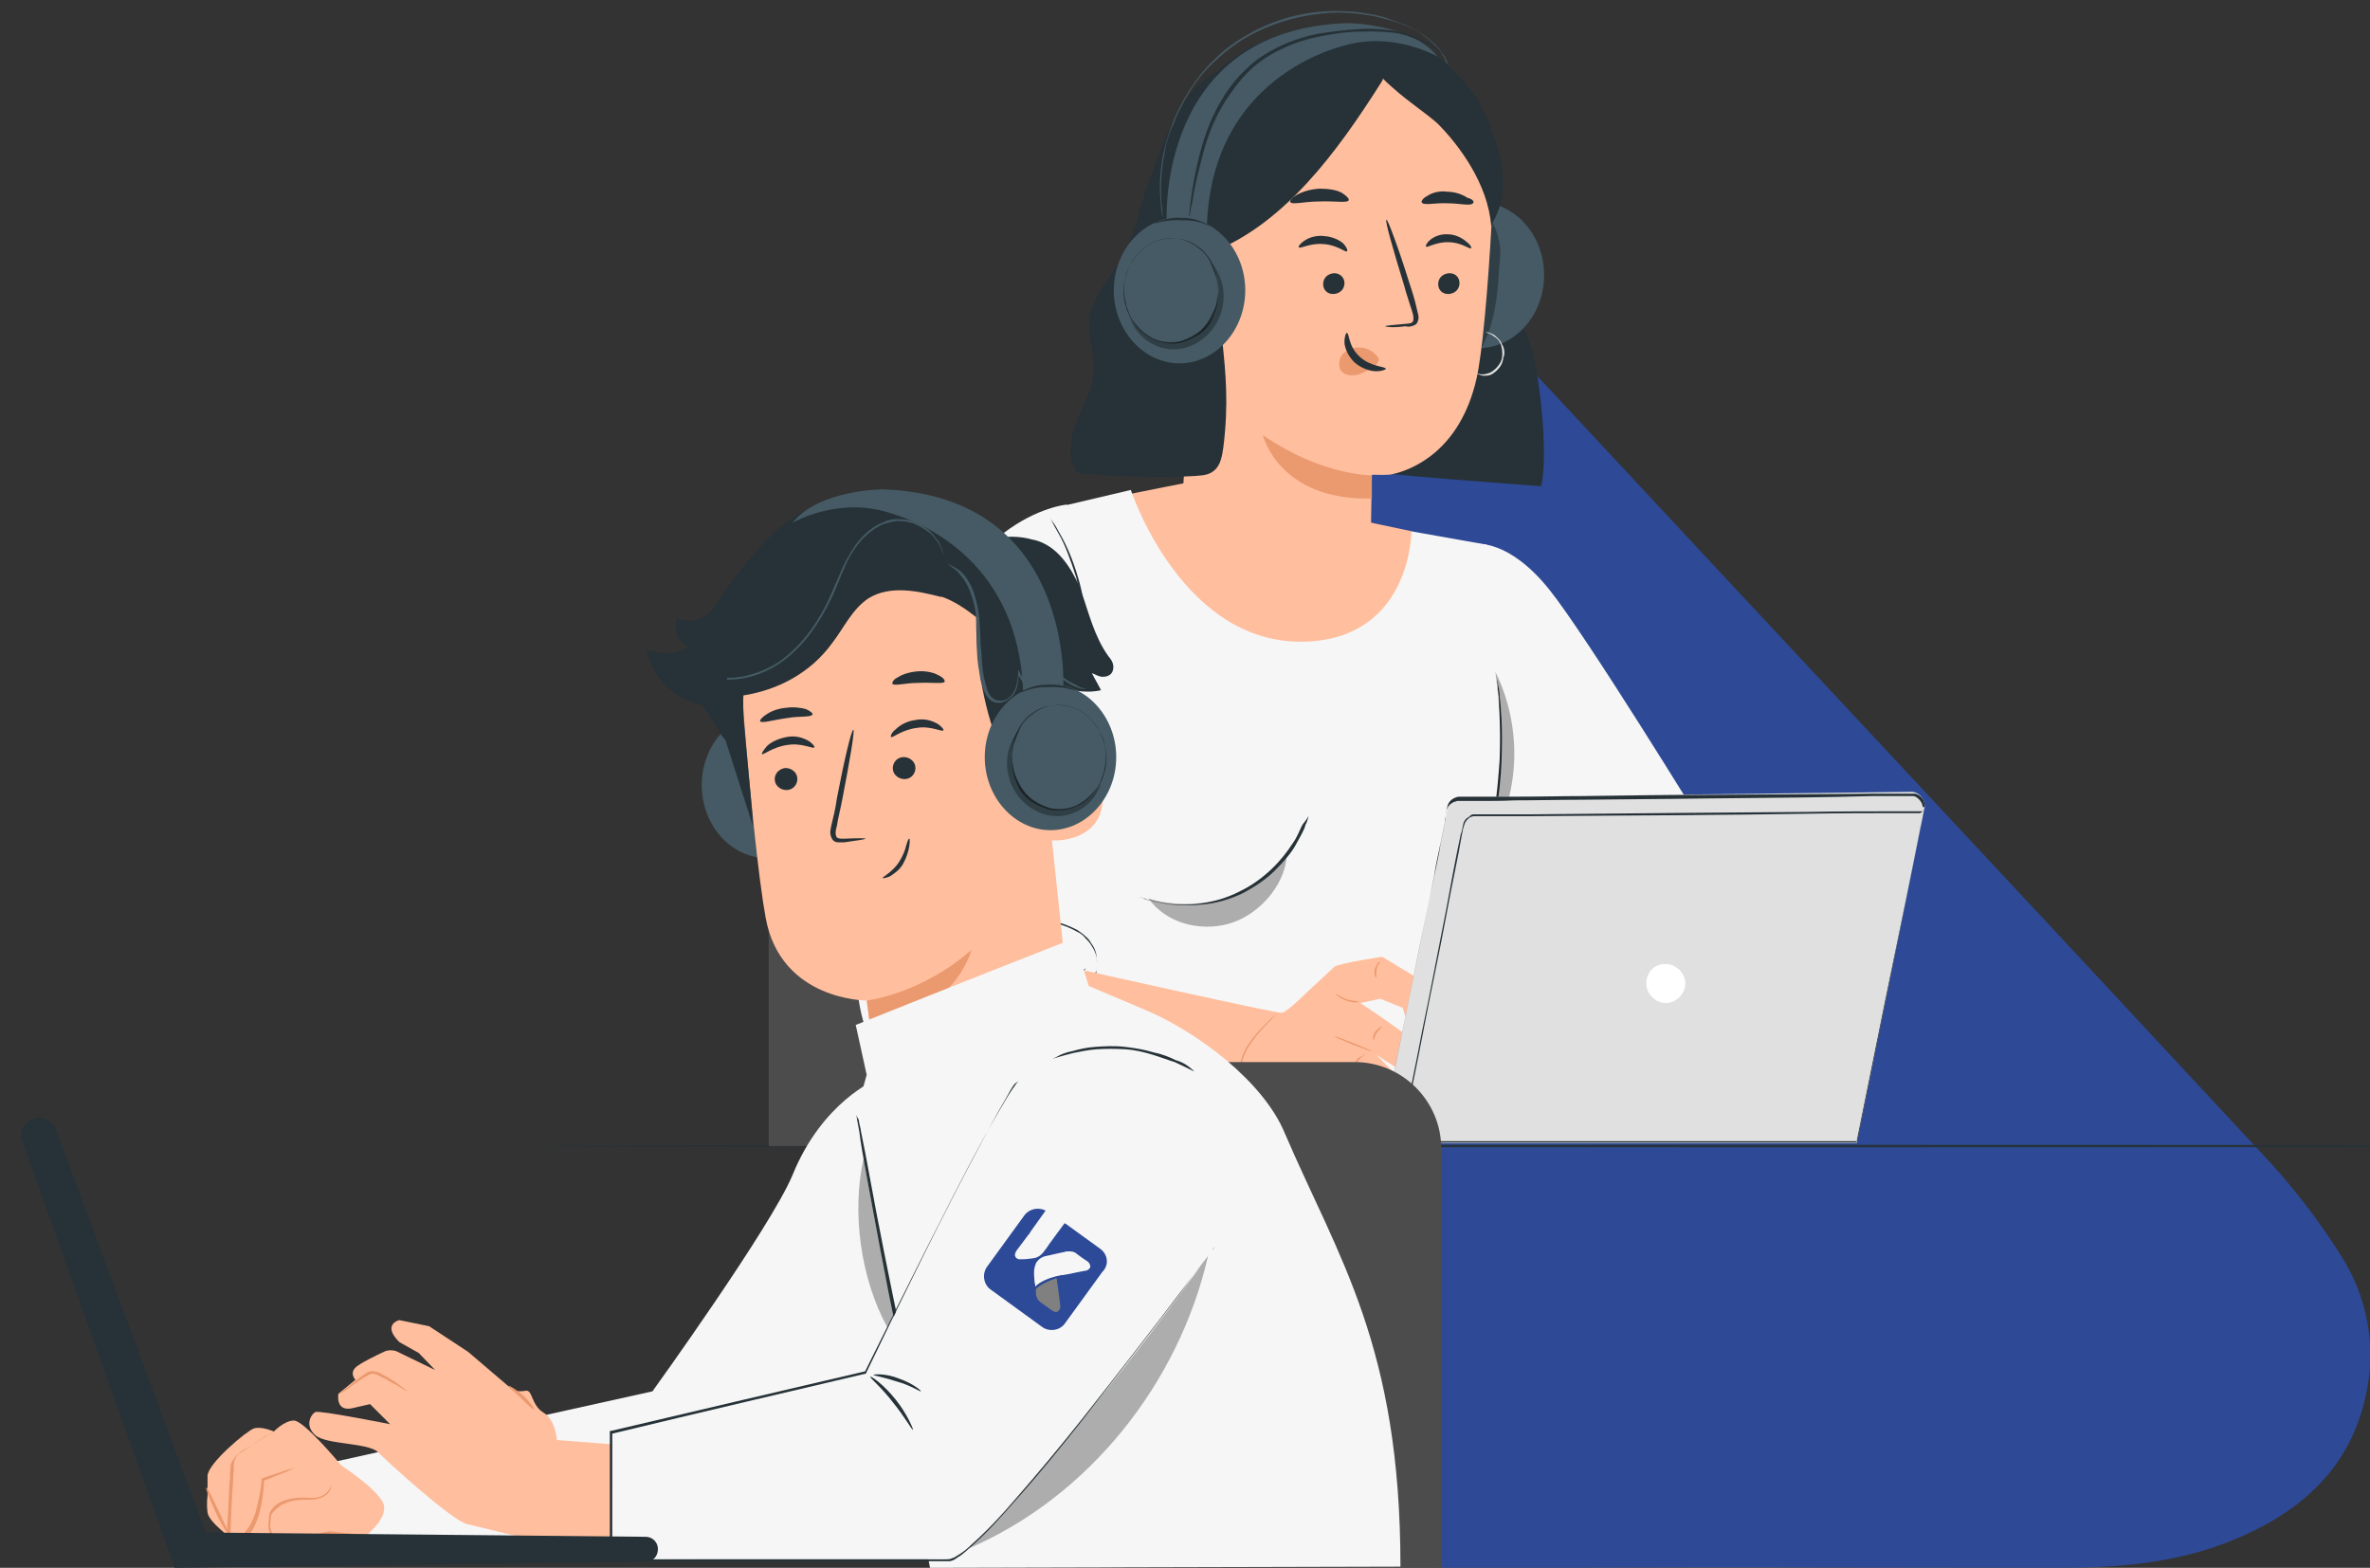 <?xml version="1.0" encoding="UTF-8"?> <!-- Generator: Adobe Illustrator 26.0.0, SVG Export Plug-In . SVG Version: 6.00 Build 0) --> <svg xmlns="http://www.w3.org/2000/svg" xmlns:xlink="http://www.w3.org/1999/xlink" version="1.1" id="Capa_1" x="0px" y="0px" viewBox="0 0 389.4 257.6" style="enable-background:new 0 0 389.4 257.6;" xml:space="preserve"><rect x="0" y="0" width="389.4" height="257.6" fill="#333333" stroke="none"/> <style type="text/css"> .st0{fill:#2E4A96;} .st1{fill:#263238;} .st2{fill:#4C4C4C;} .st3{fill:#FFBE9D;} .st4{fill:#F6F6F6;} .st5{opacity:0.3;} .st6{fill:#455A64;} .st7{fill:#EB996E;} .st8{fill:#E0E0E0;} .st9{fill:#FFFFFF;} .st10{fill:#2D4A98;} .st11{fill:#808080;} </style> <path class="st0" d="M388.9,228.4c-2.5,13-11.2,20.4-22.9,25c-9,3.5-18.4,4.2-27.8,4.2c-31.5,0-63.1-0.2-94.6,0.1 c-21,0.2-39.8-5.7-55.5-19.7c-8.7-7.8-17-16.2-24.9-24.9c-4-4.5-8-8.9-12-13.4c6.9-51,45.3-112.8,81.4-158.9 c7.8,8.2,15,15.7,22.7,23.9c38.8,41.7,77.7,83.2,116.5,125c4.8,5.1,9.2,10.8,12.9,16.7C388.8,212.9,390.4,220.5,388.9,228.4z"></path> <g> <g> <g> <path class="st1" d="M87.9,188.3c0,0.1,93.2,0.2,208.2,0.2c115,0,208.2-0.1,208.2-0.2s-93.2-0.2-208.2-0.2S87.9,188.1,87.9,188.3 z"></path> </g> </g> </g> <g> <g> <g> <g> <g> <g> <g> <path class="st2" d="M180.2,188.3h-53.9v-68.9c0-7.8,6.4-14.2,14.2-14.2h39.7V188.3z"></path> </g> </g> </g> </g> </g> <g> <g> <g> <polygon class="st3" points="182.9,81.7 195.5,79.2 219.7,84.7 232,87.3 232.1,104.1 204.8,109.1 186.3,103.6 179.3,93.3 "></polygon> </g> </g> </g> <g> <g> <g> <g> <path class="st4" d="M173.9,83.3l11.9-2.8c0,0,8.5,26,29.2,24.9c16.9-0.9,16.9-18.1,16.9-18.1l12.4,2.2c0,0,5.1,31.5-0.5,53.5 c-4.8,18.4-7.6,44.8-7.6,44.8l-83.9,0.2L173.9,83.3L173.9,83.3z"></path> </g> </g> </g> <g> <g> <g> <path class="st4" d="M254.5,96.8c-6.7-8.3-12-7.4-12-7.4l-3.6,40.1l29.2,36.9L280,136C280,136,260.7,104.5,254.5,96.8z"></path> </g> </g> </g> <g> <g> <g> <path class="st4" d="M175.3,82.9c0,0-19.2,1.6-26.2,33.1c-3.2,14.3-7.1,31-8.2,42.3c-0.9,8.2,3.6,21,11.8,21.9L166,182 c6.4,0.1,9.8-5.8,11.1-11.3l2.9-9.4c1.6-10.8-6.7-10.7-11.4-10.5l3.4-40.9L175.3,82.9z"></path> </g> </g> </g> <g> <g> <g> <g> <path class="st1" d="M246,111.6c0,0,0,0.1,0.1,0.5c0,0.4,0.1,0.7,0.2,1.2c0,0.2,0.1,0.6,0.1,1s0.1,0.7,0.1,1.1 c0.1,0.7,0.1,1.7,0.2,2.7c0.1,2,0.1,4.4,0,7c-0.1,2.7-0.4,5.5-0.9,8.6c-0.5,3.1-1,5.9-1.6,8.5c-0.6,2.6-1.1,4.9-1.6,6.9 c-0.5,2-0.9,3.6-1.2,4.5c-0.1,0.5-0.2,1-0.4,1.2c-0.1,0.2-0.1,0.5-0.1,0.4c0,0,0-0.1,0.1-0.5s0.1-0.7,0.2-1.2 c0.2-1.1,0.6-2.7,1.1-4.7c0.5-2,1-4.3,1.6-6.9c0.5-2.6,1.1-5.4,1.6-8.5s0.7-5.9,0.9-8.6c0.1-2.6,0.1-5,0-7 c0-1-0.1-1.8-0.1-2.7c0-0.4,0-0.7-0.1-1.1c0-0.4-0.1-0.6-0.1-1c0-0.5-0.1-1-0.1-1.2C246,111.7,246,111.6,246,111.6z"></path> </g> </g> </g> </g> <g> <g> <g> <g> <path class="st1" d="M153.7,162.1c0,0,0-0.2,0.1-0.7c0.1-0.5,0.4-1.2,0.7-2.1c0.7-1.7,2.2-3.9,4.5-5.6 c2.3-1.7,4.9-2.5,6.7-2.6c1-0.1,1.7-0.1,2.2-0.1s0.9,0.1,0.9,0.1c0,0.1-1.1-0.1-2.9,0.2c-1.8,0.2-4.3,1-6.6,2.7 c-2.3,1.7-3.8,3.8-4.5,5.5C154,161,153.7,162.1,153.7,162.1z"></path> </g> </g> </g> </g> <g> <g> <g> <g> <path class="st1" d="M158.1,146.4c0,0,0.1,0,0.5,0c0.2,0,0.7,0,1.2,0c1.1,0.1,2.6,0.4,4,1c1.5,0.6,2.8,1.5,3.6,2.1 c0.4,0.4,0.7,0.6,1,0.9c0.2,0.2,0.4,0.4,0.2,0.4c0,0-0.5-0.4-1.3-1s-2.1-1.3-3.6-2.1c-1.5-0.6-2.9-1-3.9-1.1 C158.7,146.4,158.1,146.4,158.1,146.4z"></path> </g> </g> </g> </g> <g> <g> <g> <g> <path class="st1" d="M178.1,105.5c0,0,0-0.2,0-0.9c0-0.5,0-1.3-0.1-2.3c-0.1-2-0.5-4.7-1.2-7.5c-0.9-2.8-1.8-5.3-2.8-7 c-0.5-0.9-0.9-1.6-1.1-2c-0.2-0.5-0.4-0.7-0.4-0.7s0.2,0.2,0.5,0.7c0.4,0.5,0.7,1.1,1.2,2c1,1.7,2.1,4.2,2.9,7 c0.9,2.8,1.1,5.5,1.2,7.5c0,1,0,1.7,0,2.3C178.1,105.1,178.1,105.5,178.1,105.5z"></path> </g> </g> </g> </g> <g class="st5"> <g> <g> <g> <path d="M245,138.2c4.9-8.3,5-19.1,0.7-27.8c1.2,9.2,1.2,18.7-0.9,27.8"></path> </g> </g> </g> </g> <g class="st5"> <g> <g> <g> <path d="M201.2,147.6c-3.7,1.1-8.9,1.3-12.5,0c2.8,4,8.3,5.5,13.1,4.2c4.8-1.3,9.2-6.1,9.6-11 C209.1,143.8,205,146.5,201.2,147.6z"></path> </g> </g> </g> </g> <g> <g> <g> <g> <path class="st1" d="M215,134.1c0,0,0,0.1-0.1,0.4c-0.1,0.2-0.1,0.5-0.4,1c-0.2,0.9-0.9,2-1.6,3.3c-0.7,1.3-2,2.8-3.4,4.2 c-1.5,1.5-3.3,2.7-5.4,3.8c-2.1,1-4.3,1.6-6.4,1.8c-2,0.2-3.9,0.2-5.4,0c-1.5-0.2-2.7-0.5-3.6-0.7c-0.4-0.1-0.7-0.2-1-0.4 c-0.2-0.1-0.4-0.1-0.4-0.1s0.5,0.1,1.2,0.4c0.9,0.2,2.1,0.5,3.6,0.7c2.9,0.4,7.4,0.1,11.5-2c4.2-2,7.1-5.3,8.7-7.8 c0.9-1.2,1.3-2.5,1.7-3.2C214.8,134.5,215,134.1,215,134.1z"></path> </g> </g> </g> </g> <g> <g> <g> <g> <path class="st1" d="M174.4,178.6c0,0-0.4,0.4-1.1,1c-0.7,0.6-2,1.2-3.6,1.7c-1.6,0.5-3.6,0.6-5.8,0.5 c-2.2-0.1-4.7-0.4-7.1-0.7c-2.6-0.4-4.9-0.9-7-1.6c-1-0.4-1.8-1.1-2.6-1.7s-1.3-1.3-1.8-2.1c-1-1.3-1.6-2.6-2-3.4 c-0.1-0.5-0.4-0.7-0.4-1c-0.1-0.2-0.1-0.4-0.1-0.4s0,0.1,0.1,0.4c0.1,0.2,0.2,0.6,0.4,1c0.4,0.9,1,2.1,2,3.6 c0.5,0.7,1.1,1.5,1.8,2.1c0.7,0.7,1.6,1.3,2.6,1.8c2.1,0.9,4.5,1.2,7.1,1.6c2.6,0.4,5,0.6,7.2,0.7c2.2,0.1,4.3-0.1,5.9-0.6 s2.8-1.2,3.6-1.8c0.4-0.4,0.6-0.6,0.7-0.7C174.3,178.6,174.4,178.6,174.4,178.6z"></path> </g> </g> </g> </g> <g> <g> <g> <g> <path class="st1" d="M177.6,115.5c-0.1,0-2.1,7.8-4.5,17.6c-2.5,9.8-4.3,17.6-4.3,17.8c0.1,0,2.1-7.8,4.5-17.6 C175.8,123.5,177.6,115.5,177.6,115.5z"></path> </g> </g> </g> </g> <g> <g> <g> <g> <path class="st1" d="M180.1,160c0,0,0-0.2,0.1-0.6c0-0.4,0.1-1,0-1.8c0-0.7-0.2-1.7-0.9-2.6c-0.2-0.4-0.6-0.9-1-1.2 c-0.4-0.4-0.9-0.7-1.3-1c-2.1-1.1-4.2-1.6-5.6-1.8c-0.7-0.1-1.3-0.1-1.8-0.1c-0.4,0-0.6,0-0.6,0s1,0.1,2.5,0.4 c1.5,0.2,3.6,0.7,5.5,1.8c0.5,0.2,1,0.6,1.3,1c0.4,0.4,0.7,0.7,1,1.2c0.6,0.9,0.9,1.7,0.9,2.5c0.1,0.7,0,1.3,0,1.7 C179.9,159.8,179.9,160,180.1,160z"></path> </g> </g> </g> </g> </g> <g> <g> <g> <g> <g> <path class="st1" d="M237.1,19l2.5-2.2c3.2,1.3,4.8,4.8,5.3,8.1s0.5,6.7,2,9.7c1.1,2.3,3.2,4.4,2.9,7 c-0.2,2.5-2.6,4.4-2.6,6.7c0,2.3,2.1,4.2,3.3,6.1c2.5,4.2,4,21,2.7,25.5c-10.8-0.9-29.8-2-40.6-4.2 C215.5,58.4,227.3,33.9,237.1,19z"></path> </g> </g> </g> </g> <g> <g> <g> <ellipse class="st6" cx="242.9" cy="45.2" rx="10.8" ry="12"></ellipse> </g> </g> </g> <g class="st5"> <g> <g> <g> <path d="M246,38.4c-0.5-1.5-1.1-2.3-1.1-2.3c-0.2,7.5-0.7,13.6-1.5,21.1c2.1-3.8,2.7-8.5,2.9-13 C246.6,41.6,246.6,40.3,246,38.4z"></path> </g> </g> </g> </g> <g> <g> <g> <g> <g> <g> <g> <g> <g> <g> <g> <g> <g> <g> <g> <g> <g> <g> <g> <g> <g> <path class="st3" d="M225.1,92.5C225.1,92.5,225,92.7,225.1,92.5L225.1,92.5z"></path> </g> </g> </g> </g> <g> <g> <g> <g> <path class="st3" d="M245.1,36.2c0.7-12.6-8.5-24.1-21.2-25.7c-13.6-1.6-25.5,8.1-26.6,21.3l-3.2,53.3 c-0.1,1,0.2,2.1,0.9,2.9c3.2,4.5,8.8,8.1,13.8,8.8c4.9,0.7,9.9-0.6,14.1-2.9c1.5-0.7,2.3-2.3,2.3-3.9 l0.2-11.9c0,0,0-0.1,0.1-0.1c0.7,0,2.6,0.1,3.3-0.1c3.2-0.7,11.1-3.8,13.8-15.7 C243.5,58.4,244.5,47.4,245.1,36.2z"></path> </g> </g> </g> </g> </g> <g> <g> <g> <g> <path class="st1" d="M227.6,53.6c0-0.1,1.3-0.2,3.4-0.4c0.5,0,1.1-0.1,1.2-0.5c0.1-0.4,0-1-0.2-1.6 c-0.4-1.3-0.9-2.7-1.3-4.2c-1.8-5.9-3.2-10.7-2.9-10.8c0.2-0.1,2,4.7,3.8,10.5c0.5,1.5,0.9,2.8,1.2,4.2 c0.1,0.6,0.5,1.3,0.1,2.1c-0.1,0.4-0.6,0.6-1,0.7c-0.4,0.1-0.6,0.1-1,0C228.9,53.9,227.6,53.7,227.6,53.6z"></path> </g> </g> </g> </g> </g> </g> </g> </g> </g> </g> </g> </g> </g> </g> </g> </g> <g> <g> <g> <g> <g> <g> <g> <g> <g> <g> <g> <g> <g> <g> <g> <g> <path class="st1" d="M241.7,40.8c-0.2,0.2-1.6-1-3.7-1c-2-0.1-3.6,1-3.7,0.7c-0.1-0.1,0.1-0.6,0.7-1.1 c0.6-0.5,1.7-1,2.9-0.9c1.2,0,2.3,0.6,2.9,1.1C241.6,40.2,241.8,40.6,241.7,40.8z"></path> </g> </g> </g> </g> </g> </g> </g> </g> </g> </g> </g> </g> </g> </g> </g> </g> <g> <g> <g> <g> <g> <g> <g> <g> <g> <g> <g> <g> <g> <g> <g> <g> <path class="st1" d="M221.3,41.3c-0.2,0.2-1.7-1.1-3.9-1.2c-2.2-0.2-3.9,0.9-4,0.5c-0.1-0.1,0.2-0.6,1-1.1 c0.7-0.5,2-0.9,3.3-0.7c1.3,0.1,2.5,0.7,3.1,1.3C221.2,40.6,221.5,41.1,221.3,41.3z"></path> </g> </g> </g> </g> </g> </g> </g> </g> </g> </g> </g> </g> </g> </g> </g> </g> <g> <g> <g> <g> <g> <g> <g> <g> <g> <g> <g> <g> <g> <g> <g> <path class="st7" d="M225.4,78.1c0,0-8.2,0.1-17.9-6.6c0,0,2.6,10.8,17.9,10.4V78.1z"></path> </g> </g> </g> </g> </g> </g> </g> </g> </g> </g> </g> </g> </g> </g> </g> <g> <g> <g> <g> <g> <g> <g> <g> <g> <g> <g> <g> <g> <g> <g> <path class="st7" d="M226.4,58.7c-0.7-1-2-1.7-3.3-1.6c-0.9,0-1.8,0.4-2.5,1.1c-0.6,0.7-0.7,1.7-0.4,2.5 c0.5,0.9,1.7,1.1,2.7,0.9c1-0.2,2-0.9,2.8-1.3c0.2-0.1,0.5-0.4,0.6-0.6C226.6,59.3,226.6,58.9,226.4,58.7"></path> </g> </g> </g> </g> </g> </g> </g> </g> </g> </g> </g> </g> </g> </g> </g> <g> <g> <g> <g> <g> <g> <g> <g> <g> <g> <g> <g> <g> <g> <g> <g> <path class="st1" d="M221.3,54.7c0.4,0,0.2,2.2,2.1,3.9c1.8,1.7,4.3,1.6,4.3,2c0,0.1-0.6,0.4-1.6,0.4 s-2.5-0.5-3.6-1.5c-1.1-1.1-1.6-2.5-1.6-3.3C220.9,55.2,221.2,54.6,221.3,54.7z"></path> </g> </g> </g> </g> </g> </g> </g> </g> </g> </g> </g> </g> </g> </g> </g> </g> <g> <g> <g> <g> <g> <g> <g> <g> <g> <g> <g> <g> <g> <path class="st1" d="M221.6,32.9c-0.2,0.5-2.3,0.1-4.8,0.2c-2.5,0-4.5,0.6-4.8,0.1c-0.1-0.2,0.2-0.7,1.1-1.2 c0.9-0.5,2.1-0.9,3.7-1c1.5,0,2.8,0.2,3.7,0.7C221.3,32.2,221.7,32.7,221.6,32.9z"></path> </g> </g> </g> </g> </g> </g> </g> </g> </g> </g> </g> </g> </g> <g> <g> <g> <g> <g> <g> <g> <g> <g> <g> <g> <g> <g> <path class="st1" d="M242,33.4c-0.4,0.5-2.1,0-4.2,0c-2.1-0.1-3.7,0.4-4.2-0.1c-0.1-0.2,0.1-0.7,0.9-1.1 c0.7-0.5,2-0.9,3.3-0.7c1.3,0,2.6,0.5,3.3,1C242,32.7,242.3,33.2,242,33.4z"></path> </g> </g> </g> </g> </g> </g> </g> </g> </g> </g> </g> </g> </g> <g> <g> <g> <g> <g> <path class="st1" d="M225.8,7.9c-1.1-1.8-3.2-2.7-5.4-3.1c-9.3-1.5-19.7,4.2-25,12c-5.3,7.8-5.5,19.6-1.7,28.2l5.8-3.7 c11.6-4.8,20-16,27.4-27.7C228,12.2,226.7,9.5,225.8,7.9z"></path> </g> </g> </g> </g> <g> <g> <g> <g> <path class="st1" d="M245,37.1l0.6-1.2c2.3-4.4,1.3-9.6-0.4-14.2c-1.6-4.2-2.3-5.6-5-8.6c-3.9-4.4-10.7-9.6-16.3-7 c-1.2,2.3,2.7,6.4,4.8,8.2c2.9,2.6,5.5,4.2,7.5,6C239.8,23.9,244.5,30.3,245,37.1"></path> </g> </g> </g> </g> </g> </g> </g> <g> <g> <g> <g> <g> <g> <g> <g> <g> <path class="st1" d="M239.8,46.5c0,1-0.7,1.7-1.7,1.8s-1.8-0.6-1.8-1.6c0-1,0.7-1.7,1.7-1.8 C239,44.8,239.8,45.5,239.8,46.5z"></path> </g> </g> </g> </g> </g> </g> </g> </g> </g> <g> <g> <g> <g> <g> <g> <g> <g> <g> <path class="st1" d="M220.9,46.5c0,1-0.7,1.7-1.7,1.8s-1.8-0.6-1.8-1.6c0-1,0.7-1.7,1.7-1.8 C220,44.8,220.9,45.5,220.9,46.5z"></path> </g> </g> </g> </g> </g> </g> </g> </g> </g> </g> <g> <g> <g> <g> <g> <g> <g> <g> <g> <g> <g> <g> <g> <g> <g> <g> <g> <g> <g> <g> <g> <path class="st3" d="M199.5,41.5c-0.2-0.1-8.8-3.6-9.4,5.5c-0.5,9.1,8.7,7.7,8.7,7.5 C198.9,54.2,199.5,41.5,199.5,41.5z"></path> </g> </g> </g> </g> </g> </g> </g> </g> </g> </g> </g> </g> </g> </g> </g> </g> </g> </g> </g> </g> <g> <g> <g> <g> <g> <g> <g> <g> <g> <g> <g> <g> <g> <g> <g> <g> <g> <g> <g> <g> <g> <path class="st7" d="M196.3,50.9c0,0-0.1,0.1-0.5,0.2c-0.2,0.1-0.7,0.1-1.2,0c-1-0.4-1.6-2-1.6-3.7 c0-0.9,0.2-1.6,0.6-2.2c0.4-0.6,0.7-1.1,1.2-1.1c0.5-0.1,0.9,0.2,0.9,0.5c0.1,0.2,0,0.5,0.1,0.5 c0,0,0.2-0.1,0.1-0.5c0-0.1-0.1-0.4-0.4-0.6c-0.2-0.2-0.5-0.2-0.9-0.2c-0.7,0-1.3,0.6-1.7,1.3 c-0.4,0.7-0.6,1.6-0.7,2.5c0,1.8,0.7,3.6,2.1,4c0.6,0.2,1.2,0,1.5-0.1C196.2,51.2,196.3,50.9,196.3,50.9z "></path> </g> </g> </g> </g> </g> </g> </g> </g> </g> </g> </g> </g> </g> </g> </g> </g> </g> </g> </g> </g> </g> </g> </g> <g> <g> <g> <g> <path class="st8" d="M192.5,54.4c0,0-0.1,0.1-0.2,0.5c-0.1,0.4-0.4,0.9-0.4,1.5c0,0.6,0.2,1.5,0.9,2.1c0.6,0.6,1.6,1,2.6,0.9 c1-0.1,1.7-0.9,2.1-1.7c0.4-0.7,0.2-1.6,0.1-2.2c-0.2-0.6-0.6-1-0.9-1.2c-0.2-0.2-0.5-0.4-0.5-0.4s0.2,0,0.5,0.2 c0.4,0.2,0.7,0.6,1,1.3c0.2,0.6,0.4,1.6,0,2.5c-0.4,0.9-1.2,1.6-2.3,1.8c-1.1,0.2-2.2-0.2-2.8-1c-0.7-0.7-0.9-1.6-0.9-2.3 c0-0.7,0.2-1.2,0.5-1.6C192.4,54.5,192.5,54.4,192.5,54.4z"></path> </g> </g> </g> </g> <g> <g> <g> <g> <path class="st8" d="M242.7,61.3c0,0,0.6,0.4,1.6,0.1c0.5-0.1,1-0.4,1.5-0.9c0.5-0.5,0.9-1.1,1-1.8c0.1-0.7,0-1.5-0.2-2.1 c-0.2-0.6-0.7-1.1-1.1-1.3c-0.7-0.6-1.5-0.7-1.5-0.7s0.1,0,0.5,0c0.2,0.1,0.7,0.2,1.1,0.5c0.4,0.4,0.9,0.7,1.2,1.5 c0.4,0.6,0.5,1.5,0.2,2.2c-0.1,0.9-0.5,1.5-1,2c-0.5,0.5-1.1,0.9-1.6,0.9c-0.5,0.1-1,0-1.2-0.1 C242.8,61.5,242.7,61.3,242.7,61.3z"></path> </g> </g> </g> </g> <g> <g> <g> <path class="st1" d="M203.2,11.2c-8.5,0-12,12.4-13.8,16.9c-2,4.5-2.5,9.7-4.9,14c-2,3.4-5,6.4-5.5,10.3 c-0.4,2.8,0.9,5.6,0.7,8.5c-0.1,2.9-1.7,5.6-2.8,8.3s-1.6,6.1,0.1,8.5c6.5,0.6,13,0.9,19.4,0.5c1.1-0.1,2.2-0.1,3.1-0.9 c1.1-0.9,1.3-2.5,1.5-3.8c1.8-14.3-2.1-20.6-0.4-34.9"></path> </g> </g> </g> <g> <g> <g> <g> <path class="st6" d="M204.6,47.7c0,6.6-4.9,12-10.8,12s-10.8-5.4-10.8-12s4.9-12,10.8-12S204.6,41.1,204.6,47.7z"></path> </g> </g> </g> <g> <g> <g> <g> <path class="st1" d="M200.1,47.7c0,0,0-0.1,0-0.5c0-0.4,0-0.9-0.1-1.5c-0.1-0.6-0.4-1.5-0.7-2.2c-0.4-0.9-1-1.7-1.8-2.5 c-0.9-0.7-2-1.5-3.4-1.7c-1.3-0.2-2.9-0.2-4.3,0.4c-1.5,0.6-2.7,1.7-3.7,3.2c-0.5,0.7-0.9,1.5-1.1,2.3 c-0.2,0.9-0.4,1.7-0.4,2.6c0,0.9,0.1,1.8,0.4,2.6c0.2,0.9,0.6,1.6,1.1,2.3c0.9,1.5,2.2,2.6,3.7,3.2c1.5,0.6,2.9,0.7,4.3,0.4 c1.3-0.4,2.5-1,3.4-1.7c0.9-0.7,1.5-1.7,1.8-2.5c0.4-0.9,0.6-1.6,0.7-2.2c0.1-0.6,0.1-1.1,0.1-1.5 C200.1,47.9,200.1,47.7,200.1,47.7s0,0.7-0.2,2c-0.1,0.6-0.4,1.3-0.9,2.2c-0.4,0.9-1,1.7-1.8,2.5c-0.9,0.7-2,1.3-3.3,1.7 c-1.3,0.2-2.8,0.2-4.2-0.4s-2.6-1.7-3.6-3.1c-0.5-0.7-0.7-1.5-1-2.3c-0.2-0.9-0.4-1.7-0.4-2.6c0-0.9,0.1-1.7,0.4-2.6 c0.2-0.9,0.6-1.6,1-2.3c0.9-1.3,2.1-2.5,3.6-3.1c1.3-0.6,2.8-0.7,4.2-0.4c1.3,0.2,2.5,1,3.3,1.7c0.9,0.7,1.5,1.6,1.8,2.5 c0.4,0.9,0.6,1.6,0.9,2.2C200.1,47,200.1,47.7,200.1,47.7z"></path> </g> </g> </g> </g> <g> <g> <g> <path class="st6" d="M191.7,36.4c0,0-1.8-31.5,29.6-32.6c0,0,10.5,0,14.9,5.5c0,0-7.2-4.2-15.4-1.8 c-6.6,1.8-21.7,8.6-22.5,29.4l-2.9,1L191.7,36.4z"></path> </g> </g> </g> <g class="st5"> <g> <g> <g> <path d="M185.6,51.8c0.7,3.2,3.9,5.6,7.2,5.6c3.3,0,6.4-2.3,7.6-5.4c1.2-3.1,0.7-6.1-1.2-8.7c0.4,1,2,3.9,0.1,8.3 c-1,2.5-3.9,4.4-6.5,4.7C190.1,56.6,187,54.7,185.6,51.8"></path> </g> </g> </g> </g> <g> <g> <g> <g> <path class="st1" d="M198.8,37.2c0,0-0.4-0.4-1.2-0.7c-0.9-0.4-2-0.7-3.3-0.7c-1.3-0.1-2.6,0.1-3.4,0.4 c-0.9,0.2-1.3,0.5-1.3,0.5c0,0.1,2.1-0.7,4.7-0.5C197,36.1,198.8,37.2,198.8,37.2z"></path> </g> </g> </g> </g> </g> <g> <g> <g> <g> <path class="st6" d="M237.9,10.6v-0.1c0-0.1-0.1-0.2-0.2-0.5c-0.2-0.5-0.5-1.1-1.1-1.8c-0.6-0.7-1.3-1.5-2.5-2.3 c-1.1-0.7-2.3-1.5-3.9-2.1c-0.7-0.2-1.6-0.5-2.5-0.9c-0.9-0.2-1.7-0.5-2.7-0.6c-1.8-0.4-3.9-0.5-6.1-0.5 c-4.3,0.1-9.1,1.2-13.4,3.6c-2.2,1.2-4.2,2.6-5.9,4.3c-1.7,1.6-3.1,3.4-4.3,5.3c-1.1,1.8-2.1,3.7-2.7,5.4 c-0.7,1.8-1.2,3.6-1.5,5.1c-0.6,3.2-0.6,5.9-0.4,7.6c0,0.9,0.2,1.6,0.2,2.1c0,0.2,0.1,0.4,0.1,0.5s0,0.1,0,0.1s0-0.1,0-0.2 s0-0.4,0-0.5c0-0.5-0.1-1.2-0.2-2.1c-0.1-1.8-0.1-4.4,0.5-7.6c0.2-1.6,0.7-3.3,1.5-5c0.6-1.7,1.6-3.6,2.7-5.4 c1.1-1.8,2.6-3.6,4.3-5.1c1.7-1.6,3.7-3.1,5.8-4.2c4.3-2.3,9.1-3.4,13.2-3.6c2.1-0.1,4.2,0.1,6,0.4c1,0.1,1.8,0.4,2.7,0.6 s1.6,0.5,2.5,0.7c1.5,0.6,2.8,1.2,3.8,2c1.1,0.7,1.8,1.5,2.5,2.2c0.6,0.7,0.9,1.3,1.1,1.7c0.1,0.2,0.1,0.4,0.2,0.5 C237.9,10.6,237.9,10.6,237.9,10.6z"></path> </g> </g> </g> </g> <g> <g> <g> <g> <path class="st1" d="M240.5,13.2c0,0,0,0-0.1-0.1c-0.1-0.1-0.1-0.2-0.2-0.5c-0.2-0.4-0.6-1-1.1-1.6c-0.5-0.7-1.1-1.5-2.1-2.3 c-0.9-0.9-2.1-1.6-3.4-2.2c-1.3-0.6-2.9-1.2-4.8-1.5c-1.8-0.2-3.7-0.4-5.8-0.2c-2,0.1-4.2,0.4-6.2,0.7 c-2.2,0.4-4.4,1.1-6.5,2.1c-2.1,1-4,2.2-5.6,3.8c-1.6,1.5-2.9,3.2-3.9,4.9c-2.1,3.4-3.2,7-3.9,9.9c-0.7,2.9-1.1,5.4-1.3,7.1 c-0.1,0.9-0.2,1.5-0.2,2c0,0.2,0,0.4,0,0.5s0,0.1,0,0.1s0,0,0-0.1s0-0.2,0.1-0.5c0.1-0.5,0.1-1.1,0.4-2c0.2-1.7,0.7-4,1.5-7 c0.7-2.9,1.8-6.4,4-9.8c1.1-1.7,2.3-3.3,3.9-4.9c1.6-1.5,3.4-2.7,5.6-3.7c2.1-1,4.3-1.6,6.4-2c2.1-0.4,4.2-0.7,6.2-0.7 c2-0.1,3.9,0,5.6,0.2c1.7,0.2,3.3,0.9,4.7,1.5c1.3,0.6,2.6,1.3,3.4,2.1c0.9,0.7,1.6,1.6,2.1,2.2c0.5,0.7,0.9,1.2,1.1,1.6 c0.1,0.1,0.2,0.4,0.2,0.5C240.5,13.2,240.5,13.2,240.5,13.2z"></path> </g> </g> </g> </g> </g> <g> <g> <g> <g> <g> <path class="st3" d="M219,158.9C219,158.9,219,159,219,158.9C219,159,219,158.9,219,158.9z"></path> </g> </g> </g> <g> <g> <g> <path class="st3" d="M218.8,159L218.8,159L218.8,159z"></path> </g> </g> </g> <g> <g> <g> <path class="st3" d="M219,159c-0.1,0-0.1,0.1-0.1,0.1C218.9,159,218.9,159,219,159z"></path> </g> </g> </g> <g> <g> <g> <path class="st3" d="M219.1,158.9C219,158.9,219,158.9,219.1,158.9C219,158.9,219.1,158.9,219.1,158.9z"></path> </g> </g> </g> <g> <g> <g> <path class="st3" d="M237.1,175.5c-1.6-2.9-13.6-10.7-13.6-10.7l3.3-0.7l3.7,1.5c0,0,0.2,1.5,1.6,3.4 c1.3,1.8,3.6-0.1,3.6-0.1l-1.5-7.4l-7.1-4.3c0,0-6.7,1-7.8,1.6l-2.8,2.6c-1.2,1-4.9,4.9-5.9,5c-1,0.1-32.2-6.9-32.2-6.9l0,0 c-4.3,3.4-6.5,10.2-7.2,14.9c0,0-0.7,2.3,0.1,3.7l38.3,3.1l8.1,2.2c0,0,4.5,1.8,6.6,2.3c2.7,0.6,4.5-0.2,4.7-1.8 c0.1-1.5-2.1-1.7-2.1-1.7s-3.4-1.2-5.3-2.3c-1.8-1.1-2.9-3.2-2.9-3.2l2.9,0.4c0,0,6.1,4.3,8.5,5.5c2.3,1.2,2.8-1.1,2.9-1.7 c0.2-0.7-6.9-7.6-6.9-7.6s6.7,4.2,8,5.3c1.2,1.1,3.1,1.3,3.4,0.6C237.6,178.5,238.7,178.5,237.1,175.5z"></path> </g> </g> </g> <g> <g> <g> <path class="st3" d="M218.8,159.1C218.6,159.1,218.6,159.1,218.8,159.1C218.6,159.1,218.6,159.1,218.8,159.1z"></path> </g> </g> </g> <g> <g> <g> <path class="st3" d="M218.6,159.1L218.6,159.1L218.6,159.1z"></path> </g> </g> </g> <g> <g> <g> <path class="st3" d="M218.6,159.1L218.6,159.1L218.6,159.1z"></path> </g> </g> </g> </g> <g> <g> <g> <g> <path class="st7" d="M203.8,176.1c0,0,0-0.1,0-0.5c0-0.1,0-0.4,0-0.6s0-0.5,0.1-0.7c0.2-1.1,1-2.5,2-3.8 c1-1.3,2.1-2.3,2.9-3.1c0.9-0.7,1.3-1.1,1.3-1.1s-0.5,0.5-1.2,1.2c-0.7,0.7-1.8,1.8-2.8,3.1c-1,1.3-1.7,2.6-2,3.7 C203.9,175.5,203.9,176.1,203.8,176.1z"></path> </g> </g> </g> </g> <g> <g> <g> <g> <path class="st7" d="M223.3,164.6c0,0.1-1,0.2-2.1-0.2c-1.1-0.4-1.8-1.1-1.7-1.1c0-0.1,0.7,0.5,1.8,0.9 C222.3,164.5,223.3,164.5,223.3,164.6z"></path> </g> </g> </g> </g> <g> <g> <g> <g> <path class="st7" d="M225.3,172.7c0,0.1-1.3-0.4-3.1-1.1c-1.7-0.7-3.1-1.3-2.9-1.3c0-0.1,1.3,0.4,3.1,1.1 C223.9,172,225.3,172.6,225.3,172.7z"></path> </g> </g> </g> </g> <g> <g> <g> <g> <path class="st7" d="M218.8,176.8c0,0.1-0.7-0.2-1.6-0.6c-0.9-0.4-1.6-0.6-1.6-0.6c0-0.1,0.7,0,1.6,0.4 C218.2,176.3,218.8,176.6,218.8,176.8z"></path> </g> </g> </g> </g> <g> <g> <g> <g> <path class="st7" d="M224.3,173.2c0,0.1-0.6,0.4-1.2,1.1c-0.5,0.7-0.6,1.5-0.7,1.5c0,0-0.1-0.2,0-0.5c0-0.2,0.2-0.7,0.5-1.1 c0.2-0.4,0.6-0.6,1-0.7C224,173.2,224.3,173.2,224.3,173.2z"></path> </g> </g> </g> </g> <g> <g> <g> <g> <path class="st7" d="M227.1,168.7c0,0.1-0.5,0.4-0.9,1c-0.4,0.6-0.4,1.2-0.5,1.2c-0.1,0-0.2-0.6,0.2-1.3 C226.5,168.8,227.1,168.7,227.1,168.7z"></path> </g> </g> </g> </g> <g> <g> <g> <g> <path class="st7" d="M226.1,160.7c0,0-0.1-0.1-0.2-0.4s-0.1-0.6,0-1.1c0.1-0.4,0.4-0.7,0.5-1c0.2-0.2,0.4-0.2,0.4-0.2 c0,0.1-0.5,0.5-0.6,1.2C226,160.1,226.2,160.7,226.1,160.7z"></path> </g> </g> </g> </g> <g> <g> <g> <g> <path class="st1" d="M170.6,179.3c0,0,0-0.4,0-0.9c0-0.2,0-0.6,0-1c0-0.4,0-0.9,0.1-1.3c0.1-2,0.6-4.8,1.7-7.7 c0.5-1.5,1.2-2.8,1.8-3.9c0.4-0.6,0.6-1.1,1-1.6c0.1-0.2,0.4-0.5,0.5-0.7c0.1-0.2,0.4-0.4,0.5-0.6c1.2-1.6,2.2-2.3,2.2-2.5 c0,0-0.2,0.1-0.7,0.6c-0.2,0.1-0.5,0.4-0.7,0.7c-0.2,0.2-0.6,0.6-1,1c-0.1,0.2-0.4,0.4-0.5,0.6c-0.1,0.2-0.4,0.5-0.5,0.7 c-0.4,0.5-0.7,1-1.1,1.6c-0.6,1.2-1.3,2.5-1.8,3.9c-1.1,2.9-1.5,5.8-1.6,7.7c0,0.5,0,1,0,1.3c0,0.4,0,0.7,0,1 C170.6,179.1,170.6,179.3,170.6,179.3z"></path> </g> </g> </g> </g> </g> <g> <g> <g> <g> <g> <path class="st8" d="M316.2,132.8l-11.1,55h-77.6h-19.6c-1.1,0-2-0.9-2-2l0,0c0-1.1,0.9-2,2-2h19.6l10.4-51.1 c0.2-1,1.1-1.7,2.1-1.7l74.2-0.9C315.4,130.2,316.4,131.4,316.2,132.8z"></path> </g> </g> </g> <g> <g> <g> <g> <path class="st1" d="M316.2,132.8c0,0,0,0,0-0.1c0-0.1,0-0.2,0-0.5c0-0.4-0.2-1.1-1-1.6c-0.2-0.1-0.4-0.2-0.6-0.2 c-0.2,0-0.5,0-0.7,0c-0.5,0-1.1,0-1.7,0c-1.2,0-2.7,0-4.4,0c-6.6,0.1-16.2,0.1-28.1,0.2c-6,0-12.5,0.1-19.6,0.2 c-3.6,0-7.2,0.1-11,0.1c-1.8,0-3.8,0-5.8,0c-1,0-2,0-2.9,0c-0.2,0-0.5,0-0.7,0c-0.2,0-0.5,0.1-0.7,0.2 c-0.5,0.2-0.9,0.6-1.1,1.1c-0.1,0.2-0.1,0.5-0.2,0.7l-0.1,0.7c-0.1,0.5-0.2,1-0.2,1.5c-0.2,1-0.4,2-0.6,2.9 c-0.4,2-0.9,4-1.2,6.1c-0.9,4.2-1.7,8.3-2.6,12.6c-1.7,8.6-3.6,17.6-5.4,26.8l0.1-0.1c-3.7,0-7.5,0-11.3,0c-2,0-3.8,0-5.8,0 H209h-0.9c-0.2,0-0.5,0-0.7,0c-0.5,0.1-1,0.4-1.2,0.9s-0.4,1-0.4,1.5c0.1,0.6,0.5,1.2,1.1,1.5c0.2,0.1,0.6,0.2,0.9,0.2h0.9 c1.2,0,2.3,0,3.6,0c2.3,0,4.7,0,7.1,0c4.7,0,9.3,0,13.8,0c9.1,0,17.9,0,26.3,0c16.9,0,32.3,0,45.6,0h0.1v-0.1 c3.4-16.9,6.2-30.6,8.1-40.2c1-4.8,1.7-8.5,2.2-11c0.2-1.2,0.5-2.2,0.6-2.8C316.2,133.1,316.2,132.8,316.2,132.8 s-0.1,0.4-0.2,1c-0.1,0.6-0.4,1.6-0.6,2.8c-0.5,2.6-1.2,6.2-2.2,11c-2,9.6-4.8,23.3-8.2,40.2l0.1-0.1c-13.4,0-28.8,0-45.6,0 c-8.5,0-17.3,0-26.3,0c-4.5,0-9.2,0-13.8,0c-2.3,0-4.7,0-7.1,0c-1.2,0-2.3,0-3.6,0h-0.9c-0.2,0-0.5-0.1-0.7-0.2 c-0.5-0.2-0.9-0.7-1-1.3c-0.1-0.5,0-1,0.2-1.3c0.2-0.4,0.6-0.6,1.1-0.7c0.2,0,0.5,0,0.7,0h0.7h1.5c2,0,3.9,0,5.8,0 c3.8,0,7.6,0,11.3,0h0.1v-0.1c1.8-9.2,3.7-18.3,5.4-26.8c0.9-4.3,1.7-8.6,2.6-12.6c0.4-2.1,0.9-4,1.2-6.1 c0.2-1,0.4-2,0.6-2.9c0.1-0.5,0.2-1,0.2-1.5l0.1-0.7c0-0.2,0.1-0.5,0.2-0.7c0.2-0.5,0.5-0.7,1-1c0.2-0.1,0.5-0.1,0.6-0.2 c0.2,0,0.5,0,0.7,0c1,0,2,0,2.9,0c2,0,3.9,0,5.8-0.1c3.8,0,7.5-0.1,11-0.1c7.1-0.1,13.6-0.1,19.6-0.2 c11.9-0.1,21.4-0.2,28.1-0.4c1.6,0,3.1,0,4.4,0c0.6,0,1.2,0,1.7,0c0.2,0,0.5,0,0.7,0c0.2,0,0.5,0.1,0.6,0.2 c0.7,0.5,1,1.1,1,1.6C316.3,132.5,316.2,132.8,316.2,132.8z"></path> </g> </g> </g> </g> </g> <g> <g> <g> <path class="st9" d="M270.5,161.6c0,1.7,1.5,3.2,3.2,3.2s3.2-1.5,3.2-3.2s-1.5-3.2-3.2-3.2 C271.9,158.3,270.5,159.7,270.5,161.6z"></path> </g> </g> </g> <g> <g> <g> <g> <path class="st1" d="M316,133.3c0,0-0.1,0-0.4,0s-0.6,0-1,0c-0.9,0-2.2,0-3.8,0c-3.3,0-8.1,0-13.8,0.1 c-11.8,0.1-27.9,0.2-45.8,0.4c-2.2,0-4.4,0-6.6,0c-0.5,0-1.1,0-1.6,0c-0.2,0-0.5,0-0.9,0c-0.2,0-0.5,0.1-0.7,0.4 c-0.5,0.2-0.9,0.7-1,1.3c-0.1,0.5-0.2,1.1-0.4,1.6c-0.9,4.2-1.6,8.1-2.3,11.9c-1.5,7.6-2.8,14.5-4,20.2 c-1.1,5.8-2.1,10.4-2.7,13.6c-0.4,1.6-0.5,2.8-0.7,3.7c-0.1,0.4-0.1,0.7-0.1,1s0,0.4,0,0.4s0-0.1,0.1-0.4 c0-0.2,0.1-0.5,0.2-1c0.1-0.9,0.5-2.1,0.7-3.7c0.6-3.2,1.6-7.8,2.7-13.6c1.1-5.8,2.6-12.6,4-20.2c0.7-3.8,1.6-7.8,2.3-11.9 c0.1-0.5,0.2-1.1,0.4-1.6c0.1-0.5,0.5-0.9,0.9-1.2c0.2-0.1,0.5-0.2,0.7-0.2s0.5,0,0.7,0c0.5,0,1.1,0,1.6,0c2.2,0,4.4,0,6.6,0 c17.9-0.1,34.1-0.2,45.8-0.4c5.9-0.1,10.7-0.1,13.8-0.1c1.6,0,2.9,0,3.8,0c0.4,0,0.7,0,1,0C315.9,133.3,316,133.3,316,133.3z "></path> </g> </g> </g> </g> </g> </g> <g> <path class="st10" d="M168.3,117.1l-6.9-1.7l-0.1,0l-0.7,2.8c-0.1,0.4-0.2,0.8-0.3,1.3c-0.1,0.5-0.2,0.9-0.3,1.4 c-0.1,0.2-0.1,0.5-0.2,0.7c-0.2,0.4-0.5,0.7-0.9,0.9c-0.6,0.3-1.2,0.6-1.8,1c-0.2,0.1-0.4,0.2-0.6,0.2c-0.3,0-0.5,0-0.7-0.2 c-0.1-0.1-0.2-0.3-0.1-0.5c0-0.2,0-0.3,0.1-0.5c0.3-1,0.5-2,0.8-2.9c0.1-0.2,0.1-0.4,0.2-0.6c0-0.1,0-0.1,0.1-0.2c0,0,0,0,0,0 l1-4.2c-1.3-0.1-2.6,0.7-3,2.1l-2.5,10.1c-0.4,1.5,0.5,3,2,3.3l10.1,2.5c1.5,0.4,3-0.5,3.3-2l2.5-10.1 C170.6,119,169.7,117.5,168.3,117.1z M167.6,121.2c-0.1,0.1-0.2,0.2-0.4,0.3c-0.9,0.6-1.7,1.1-2.6,1.7c-0.2,0.1-0.4,0.2-0.5,0.4 c-0.1,0-0.1,0.1-0.2,0.1c0,0,0,0,0,0c-0.2,0.1-0.5,0.3-0.7,0.5c-1,0.8-2.2,1.8-2.6,2.9c-0.1-0.2-0.2-0.4-0.3-0.6 c-0.2-0.4-0.4-0.8-0.6-1.1c-0.1-0.2-0.2-0.3-0.2-0.5c-0.2-0.4-0.2-0.9-0.2-1.4c0-0.1,0-0.2,0-0.3c0.1-0.5,0.3-0.8,0.7-1.2 c0.1-0.1,0.2-0.2,0.2-0.2c0.1-0.1,0.3-0.2,0.4-0.3c0.4-0.2,0.7-0.5,1.1-0.7c0.4-0.3,0.8-0.5,1.2-0.8c0.2-0.1,0.4-0.3,0.7-0.4 c0.4-0.2,0.8-0.2,1.3-0.1c0.7,0.2,1.3,0.3,2,0.5c0.2,0,0.4,0.1,0.6,0.2c0.2,0.2,0.4,0.4,0.4,0.6 C167.8,120.9,167.7,121,167.6,121.2z"></path> <path class="st11" d="M165.7,129.1c-0.1,0.3-0.3,0.4-0.6,0.4c-0.2,0-0.4,0-0.6-0.1c-0.7-0.2-1.3-0.3-2-0.5 c-0.4-0.1-0.8-0.3-1.1-0.7c-0.1-0.2-0.3-0.4-0.4-0.7c-0.1-0.1-0.1-0.2-0.2-0.3c0.4-1,1.5-2.1,2.5-2.9c0.1,0.2,0.2,0.4,0.4,0.6 c0.6,1.1,1.2,2.2,1.8,3.2c0.1,0.1,0.1,0.3,0.2,0.4C165.8,128.8,165.8,129,165.7,129.1z"></path> </g> </g> <g> <g> <g> <g> <ellipse class="st6" cx="126.1" cy="129" rx="10.8" ry="12"></ellipse> </g> </g> </g> <g> <g> <g> <g> <g> <g> <path class="st2" d="M182.9,257.6h53.9v-68.9c0-7.8-6.4-14.2-14.2-14.2h-39.7V257.6z"></path> </g> </g> </g> </g> </g> <g> <g> <g> <g> <g> <g> <g> <g> <g> <g> <g> <g> <g> <g> <g> <g> <g> <g> <path class="st3" d="M170.3,113.9l5.8,55.1c1,9.4,0.5,23.4-14.3,24.3l0,0c-13-0.2-17.5-12-18.4-20.8 c-0.5-4.2-0.9-7.6-0.9-8.1c0,0-14.2,0.1-16.7-13.6c-1.2-6.6-2.6-20.6-3.6-33.2c-1.1-13.6,8.3-25.7,21.7-27.9 l1.3-0.2C159.7,87.9,169.1,99.3,170.3,113.9z"></path> </g> </g> </g> </g> </g> </g> </g> </g> </g> </g> </g> </g> </g> </g> </g> </g> </g> <g> <g> <g> <g> <g> <g> <g> <g> <g> <g> <g> <g> <g> <g> <g> <g> <g> <path class="st7" d="M142.4,164.4c0,0,8.8-1,17.2-8.3c0,0-2.7,10.8-16.7,11.9L142.4,164.4z"></path> </g> </g> </g> </g> </g> </g> </g> </g> </g> </g> </g> </g> </g> </g> </g> </g> </g> <g> <g> <g> <g> <g> <g> <g> <g> <g> <g> <g> <g> <g> <g> <g> <g> <g> <g> <g> <g> <g> <path class="st1" d="M146.4,121.1c0.2,0.2,1.8-1.2,4.2-1.5c2.3-0.4,4.2,0.7,4.4,0.4c0.1-0.1-0.2-0.6-1-1.1 c-0.9-0.5-2.1-0.9-3.6-0.6c-1.5,0.2-2.6,0.9-3.2,1.5C146.4,120.4,146.3,121,146.4,121.1z"></path> </g> </g> </g> </g> </g> </g> </g> </g> </g> </g> </g> </g> </g> </g> </g> </g> </g> </g> </g> </g> </g> <g> <g> <g> <g> <g> <g> <g> <g> <g> <g> <g> <g> <g> <g> <g> <g> <g> <g> <g> <g> <path class="st1" d="M146.7,126.4c0.1,1,1.1,1.7,2.1,1.6c1-0.1,1.7-1,1.6-2c-0.1-1-1.1-1.7-2.1-1.6 S146.6,125.4,146.7,126.4z"></path> </g> </g> </g> </g> </g> </g> </g> </g> </g> </g> </g> </g> </g> </g> </g> </g> </g> </g> </g> </g> <g> <g> <g> <g> <g> <g> <g> <g> <g> <g> <g> <g> <g> <g> <g> <g> <g> <g> <g> <g> <path class="st1" d="M142.2,137.8c0-0.1-1.3-0.1-3.6,0c-0.5,0-1.1,0-1.2-0.4c-0.2-0.4-0.1-1,0.1-1.7 c0.2-1.3,0.6-2.8,0.9-4.4c1.2-6.2,2.1-11.4,1.8-11.4s-1.5,5-2.7,11.3c-0.2,1.6-0.6,3.1-0.9,4.4 c-0.1,0.6-0.4,1.3,0.1,2.2c0.2,0.4,0.6,0.6,1,0.6s0.6,0,1,0C140.8,138.1,142.2,137.9,142.2,137.8z"></path> </g> </g> </g> </g> </g> </g> </g> </g> </g> </g> </g> </g> </g> </g> </g> </g> </g> </g> </g> </g> <g> <g> <g> <g> <g> <g> <g> <g> <g> <g> <g> <g> <g> <g> <g> <g> <path class="st1" d="M146.6,112.3c0.2,0.5,2.1-0.1,4.3-0.1c2.2-0.1,4.2,0.2,4.3-0.2c0.1-0.2-0.2-0.7-1.1-1.1 c-0.7-0.4-2-0.7-3.3-0.6c-1.3,0.1-2.6,0.5-3.3,1C146.8,111.6,146.6,112.1,146.6,112.3z"></path> </g> </g> </g> </g> </g> </g> </g> </g> </g> </g> </g> </g> </g> </g> </g> </g> <g> <g> <g> <g> <g> <g> <g> <g> <g> <g> <g> <g> <g> <g> <g> <g> <path class="st1" d="M124.9,118.5c0.2,0.4,2.1-0.2,4.3-0.5c2.2-0.4,4-0.1,4.3-0.6c0.1-0.2-0.4-0.6-1.1-0.9 c-0.7-0.2-2-0.4-3.3-0.2c-1.3,0.1-2.5,0.6-3.2,1.1C125.1,117.9,124.8,118.4,124.9,118.5z"></path> </g> </g> </g> </g> </g> </g> </g> </g> </g> </g> </g> </g> </g> </g> </g> </g> <g> <g> <g> <g> <g> <g> <g> <g> <g> <g> <g> <g> <path class="st3" d="M170.8,124.3c0.2-0.1,9.1-4.4,10.3,5.1c1.2,9.4-8.6,8.8-8.6,8.6 C172.5,137.7,170.8,124.3,170.8,124.3z"></path> </g> </g> </g> </g> </g> </g> </g> </g> </g> </g> </g> </g> <g> <g> <g> <g> <g> <g> <g> <g> <g> <g> <g> <g> <g> <path class="st7" d="M175,134c0,0,0.1,0.1,0.5,0.2c0.2,0.1,0.7,0.1,1.2-0.1c1-0.5,1.6-2.2,1.3-3.9 c-0.1-0.9-0.4-1.7-0.7-2.3c-0.4-0.6-0.9-1.1-1.5-1.1c-0.5,0-0.9,0.2-0.9,0.6c-0.1,0.2,0,0.5,0,0.5s-0.2-0.1-0.2-0.5 c0-0.2,0.1-0.5,0.2-0.6c0.2-0.2,0.5-0.4,0.9-0.4c0.7,0,1.5,0.5,2,1.2c0.5,0.7,0.9,1.6,1,2.6c0.2,2-0.5,3.8-1.8,4.4 c-0.6,0.2-1.2,0.1-1.6,0C175.1,134.2,175,134,175,134z"></path> </g> </g> </g> </g> </g> </g> </g> </g> </g> </g> </g> </g> </g> <g> <g> <g> <g> <g> <path class="st1" d="M145,144.3c-0.1-0.2,1.7-1,2.8-2.8c0.6-1,0.9-1.8,1.1-2.6c0.2-0.7,0.4-1.2,0.5-1.1c0.1,0,0.1,0.5,0,1.2 c-0.1,0.7-0.4,1.8-1,2.9c-0.6,1.1-1.6,1.7-2.2,2.1C145.5,144.3,145,144.3,145,144.3z"></path> </g> </g> </g> </g> </g> <g> <g> <g> <g> <g> <path class="st1" d="M182.1,107.8c-2.3-3.2-3.2-7.1-4.5-10.8c-1.5-3.7-3.9-7.4-7.7-8.3h-0.1c-3.4-1-7.5-0.6-10,1.8 c-1.1-4.9-5.9-8.5-10.8-9.2c-4.9-0.9-12.6,0.6-17.2,2.9c-3.4,1.7-6.6,5-10.4,9.8c-1.6,2-3.1,4.2-4.3,6.4l-3.1,13.4l4.3,6.5 c0.2,0.5,0.5,0.9,0.9,1.3l0,0l4.5,14.1c-0.1-3.9-1.7-17.5-1.8-21.4c6-0.9,11.3-3.8,14.8-8.6c2-2.6,3.3-5.6,6-7.4 c3.6-2.2,8.1-1.2,12-0.2l-0.1-0.1c2.1,0.7,4,2,5.8,3.4c-0.1,7.8,1.3,15.6,4.4,22.8c0.5,1.1,1.7,3.3,2.8,3.6 c2.2,0.6,2.6-1.6,3.8-2.8c0.9-1,2.2-1.2,3.8-1.3c0.7-2.5,1.2-6.5,1.7-10.2c1.3,0.2,2.7,0.2,4-0.1c-0.5-1-1-1.8-1.5-2.8 c0.6,0.2,1.1,0.6,1.8,0.6c0.6,0,1.3-0.2,1.6-0.9C183.2,109.2,182.6,108.4,182.1,107.8z"></path> </g> </g> </g> </g> </g> <g> <g> <g> <g> <g> <path class="st6" d="M155.6,92.6c0,0,0.6,0.4,1.5,1.1c0.9,0.9,2,2.3,2.6,4.4c0.4,1.1,0.6,2.2,0.7,3.6 c0.1,1.2,0.1,2.7,0.1,4.2s0.1,2.9,0.4,4.5c0.1,0.7,0.2,1.6,0.5,2.3c0.2,0.7,0.5,1.6,1.2,2.2c0.5,0.5,1.3,0.7,2.1,0.5 c0.7-0.2,1.2-0.6,1.7-1.1c0.9-1.1,0.9-2.5,1-3.7l-0.2,0.1c0.6,1,1.1,2,2,2.7c0.7,0.7,1.8,1.2,2.8,1.2c0.5,0,1-0.1,1.5-0.4 c0.4-0.2,0.7-0.6,0.9-1.1c0.1-0.4,0.2-0.9,0.1-1.2c-0.1-0.4-0.2-0.7-0.5-1l-0.1,0.1c1.2,1.1,2.3,1.7,3.2,2 c0.4,0.1,0.7,0.2,1,0.2s0.4,0,0.4,0s-0.1,0-0.4-0.1s-0.5-0.1-1-0.4c-0.7-0.4-2-0.9-3.1-2l-0.1,0.1c0.5,0.5,0.6,1.3,0.2,2.1 c-0.1,0.4-0.5,0.7-0.9,1c-0.4,0.2-0.9,0.4-1.2,0.4c-1,0-1.8-0.5-2.7-1.2c-0.7-0.7-1.3-1.7-1.8-2.7l-0.2-0.4v0.5 c-0.1,1.2-0.2,2.5-1,3.6c-0.4,0.5-0.9,0.9-1.5,1c-0.6,0.1-1.2,0-1.7-0.4c-0.6-0.5-0.9-1.3-1.1-2.1c-0.2-0.7-0.4-1.6-0.5-2.3 c-0.2-1.6-0.2-3.1-0.4-4.5c0-1.5-0.1-2.8-0.2-4.2c-0.1-1.3-0.4-2.5-0.7-3.6c-0.6-2.1-1.7-3.7-2.7-4.4 C156.2,92.8,155.6,92.6,155.6,92.6z"></path> </g> </g> </g> </g> </g> <g> <g> <g> <g> <g> <path class="st6" d="M113.8,110C113.8,110,113.8,110.1,113.8,110c0.2,0.1,0.4,0.2,0.5,0.2c0.1,0.1,0.4,0.2,0.6,0.4 c0.2,0.1,0.5,0.2,0.9,0.4c1.3,0.5,3.4,0.9,6,0.5c2.6-0.4,5.5-1.6,8.1-3.9c2.6-2.2,4.8-5.4,6.5-8.9c0.9-1.7,1.5-3.6,2.3-5.3 c0.7-1.7,1.6-3.2,2.7-4.5c1.1-1.2,2.5-2.3,3.8-2.8c0.7-0.2,1.3-0.4,2.1-0.5c0.7,0,1.3,0,2,0.2c1.2,0.2,2.2,0.9,3.1,1.5 c0.9,0.6,1.3,1.3,1.7,1.8c0.7,1.2,0.9,2.1,0.9,2c0,0,0,0,0-0.1s-0.1-0.2-0.1-0.4c-0.1-0.4-0.4-0.9-0.6-1.5 c-0.4-0.6-1-1.3-1.7-2c-0.9-0.6-1.8-1.2-3.1-1.6c-0.6-0.1-1.3-0.2-2.1-0.2c-0.7,0-1.5,0.1-2.2,0.5c-1.5,0.5-2.8,1.6-3.9,2.8 c-1.1,1.3-2,2.9-2.8,4.5c-0.7,1.7-1.5,3.4-2.3,5.3c-1.7,3.6-3.8,6.6-6.4,8.9c-2.5,2.3-5.4,3.4-8,3.9c-2.6,0.4-4.7,0-6-0.4 C114.5,110.5,113.8,110,113.8,110z"></path> </g> </g> </g> </g> </g> <g> <g> <g> <g> <g> <g> <g> <g> <path class="st1" d="M125.2,123.9c0.2,0.2,1.8-1.2,4.2-1.5c2.3-0.4,4.2,0.7,4.4,0.4c0.1-0.1-0.2-0.6-1-1.1 c-0.9-0.5-2.1-0.9-3.6-0.6s-2.6,0.9-3.2,1.5C125.4,123.3,125.1,123.8,125.2,123.9z"></path> </g> </g> </g> </g> </g> </g> </g> </g> <g> <g> <g> <g> <g> <g> <g> <path class="st1" d="M127.3,128.2c0.1,1,1.1,1.7,2.1,1.6c1-0.1,1.7-1,1.6-2c-0.1-1-1.1-1.7-2.1-1.6 C127.9,126.4,127.2,127.2,127.3,128.2z"></path> </g> </g> </g> </g> </g> </g> </g> <g> <g> <g> <g> <g> <path class="st1" d="M118.1,98.7c-1,1.7-2.7,3.3-4.7,3.3c-0.6,0-2.1-0.4-2.1-0.4c-0.6,0.5-0.2,2.8,0.2,3.4 c0.5,0.6,1.6,1.3,1.6,1.3c-2.2,1.5-4.3,1.1-6.9,0.5c0.9,4,4,7.6,8.1,8.8c1.2,0.4,2.8,0.5,3.8-0.4c0.9-0.7,1.2-2,1.3-3.2 c0.6-4.3,0.7-8.6,0.4-13L118.1,98.7z"></path> </g> </g> </g> </g> </g> </g> <g> <g> <g> <g> <g> <path class="st4" d="M143.9,177.4c0,0-8.8,3.6-13.7,15.7c-3.6,8.6-23,35.5-23,35.5l-51.9,11.5l-1.7,16.5l83.1-0.7l11.5-36.8 L143.9,177.4z"></path> </g> </g> </g> </g> <g> <g> <g> <g> <path class="st4" d="M152.8,257.6l-13.1-71.3l2.7-9.7l-1.8-8.2c0,0,20.7-8.3,35.8-14.2l2.5,7.8l9.2,3.9 c8.6,3.6,19.5,11.8,23,20.3c8.8,20.5,19,34.9,19,71.2"></path> </g> </g> </g> </g> <g> <g> <g> <g> <g> <path class="st1" d="M140.7,183.1c0,0,0,0.2,0.1,0.7c0.1,0.5,0.2,1.2,0.4,2.2c0.2,1.8,0.7,4.5,1.3,7.8 c1.2,6.6,2.9,15.8,5,25.9c2.1,10,4.2,19.1,5.6,25.7c0.7,3.2,1.3,5.9,1.8,7.7c0.2,0.9,0.4,1.6,0.5,2.1 c0.1,0.5,0.2,0.7,0.2,0.7s0-0.2-0.1-0.7c-0.1-0.5-0.2-1.2-0.4-2.1c-0.4-1.8-1-4.5-1.6-7.8c-1.3-6.6-3.3-15.7-5.4-25.7 c-2.1-10-3.9-19.1-5.1-25.7c-0.6-3.3-1.1-5.9-1.5-7.8c-0.1-0.9-0.4-1.6-0.4-2.1C140.7,183.4,140.7,183.1,140.7,183.1z"></path> </g> </g> </g> </g> </g> <g class="st5"> <g> <g> <g> <g> <path d="M198.5,206.3c-4.8,21-19.6,39.6-39.3,48.1C172.3,240.6,186.5,223.1,198.5,206.3z"></path> </g> </g> </g> </g> </g> <g class="st5"> <g> <g> <g> <g> <path d="M141.9,190.3c-2,8.8-0.5,19.8,3.9,27.8l1.1-2.3C145.3,209.2,143.1,197.3,141.9,190.3"></path> </g> </g> </g> </g> </g> </g> <g> <g> <g> <g> <g> <path class="st3" d="M56.1,240.8c-0.5-0.6-6.2-7.4-7.8-7.4c-1.6,0-3.3,1.8-3.3,1.8s-2-0.9-3.3-0.5c-1.3,0.5-7.6,5.8-7.6,7.8 c0,2,0,3.3,0,3.3s-0.2,1.1,0,2.7c0.2,1.6,4,4.3,4,4.3h21.4c0,0,4-2.8,3.6-5.4C62.6,245,56.1,240.8,56.1,240.8z"></path> </g> </g> </g> </g> <g> <g> <g> <g> <g> <path class="st7" d="M45,235.3c0,0-0.5,0.2-1.3,0.7c-0.9,0.6-2.1,1.3-3.6,2.2c-0.4,0.2-0.7,0.5-1.2,0.9 c-0.4,0.4-0.7,0.9-0.9,1.3c-0.2,0.5-0.1,1.1-0.2,1.6c0,0.6,0,1.1-0.1,1.7c-0.1,2.3-0.2,4.9-0.4,7.6c0,0.4,0,0.9,0,1.2v0.2 h0.2c0.5,0.1,0.9,0.2,1.3,0.4l0,0l0,0c0.6,0,1.2-0.2,1.7-0.6c0.5-0.4,0.9-0.9,1.1-1.3c0.5-1,0.9-2,1.1-2.9 c0.5-2,0.6-3.7,0.7-5.1l-0.1,0.1c1.5-0.6,2.8-1.1,3.8-1.5c0.9-0.4,1.3-0.6,1.3-0.6s-0.5,0.1-1.5,0.4c-1,0.4-2.2,0.7-3.8,1.3 h-0.1v0.1c-0.1,1.5-0.4,3.2-0.9,5c-0.2,1-0.6,1.8-1.1,2.7c-0.5,0.9-1.3,1.7-2.3,1.7H39c-0.5-0.1-0.9-0.2-1.3-0.4l0.2,0.2 c0-0.4,0-0.9,0-1.2c0.1-2.7,0.2-5.3,0.4-7.6c0-0.6,0-1.1,0.1-1.7c0-0.6,0-1.1,0.1-1.6c0.1-0.5,0.4-0.9,0.7-1.2 c0.4-0.2,0.7-0.5,1.1-0.7c1.3-1,2.6-1.7,3.4-2.3C44.5,235.7,45,235.3,45,235.3z"></path> </g> </g> </g> </g> </g> <g> <g> <g> <g> <g> <path class="st7" d="M59.5,252.2c0,0-0.5-0.1-1.5-0.2c-1-0.1-2.3-0.2-3.9-0.4l0,0l0,0c-1.2,0.2-2.8,0.6-4.4,0.9 c-0.9,0.1-1.7,0.2-2.6,0.2s-1.8,0-2.3-0.6c-0.2-0.4-0.4-0.9-0.4-1.3c0-0.5,0.1-1,0.1-1.5c0-0.4,0.2-0.7,0.6-1.1 c0.4-0.4,0.7-0.6,1.1-0.9c1.6-0.9,3.2-0.9,4.7-0.9c1.5,0,2.6-0.5,3.1-1.2c0.5-0.6,0.4-1.1,0.4-1.1s-0.1,0.5-0.6,1 c-0.5,0.6-1.5,1.1-2.8,1c-1.3-0.1-3.2-0.1-4.9,0.7c-0.4,0.2-0.9,0.5-1.2,0.9c-0.4,0.4-0.7,0.9-0.7,1.5c0,0.5-0.1,1-0.1,1.5 s0.1,1.1,0.5,1.6c0.4,0.5,0.9,0.6,1.3,0.7c0.5,0.1,1,0.1,1.5,0.1c0.9,0,1.8-0.1,2.6-0.2c1.7-0.2,3.2-0.6,4.4-0.9l0,0 c1.6,0,2.9,0.1,3.9,0.1C59,252.2,59.5,252.2,59.5,252.2z"></path> </g> </g> </g> </g> </g> <g> <g> <g> <g> <g> <path class="st7" d="M37.6,252.1c0.1-0.1-0.7-1.7-1.7-3.9c-1-2.1-1.8-3.8-2-3.8s0.5,1.8,1.5,4 C36.4,250.6,37.5,252.2,37.6,252.1z"></path> </g> </g> </g> </g> </g> </g> <g> <g> <g> <g> <g> <path class="st4" d="M199.6,204.7c0,0-37.9,51.5-43.7,51.5c-5.9,0-55.3,0-55.3,0v-21l41.8-9.8c0,0,20.6-42.6,25.1-48 c4.5-5.5,16.8-12.7,25.9-4.7C202.4,180.8,199.6,204.7,199.6,204.7z"></path> </g> </g> </g> </g> <g> <g> <g> <g> <g> <path class="st3" d="M100.6,237.3l-9.1-0.7c0,0-0.2-3.3-2.2-4.5c-2-1.2-1.8-3.8-2.9-3.6c-1.2,0.2-2,0-2,0l-7.5-6.4l-6.4-4.2 l-4.9-1c0,0-2.9,0.7,0,3.6l3.2,1.8l2.7,2.8l-6.4-3.1c-0.6-0.2-1.2-0.2-1.8,0c-1.5,0.7-4.2,2-4.9,2.7c-1,1,0,2,0,2l-2.8,2.3 c0,0-0.6,3.2,2.6,2.3l2.6-0.6l3.3,3.3c0,0-11.5-2.3-12.3-2c-0.7,0.4-1.8,2.2,0,3.8c1.8,1.6,8.7,1.2,10.3,2.8 c1.6,1.6,12,11.1,14.6,11.8c2.6,0.6,23.6,5.8,23.6,5.8L100.6,237.3z"></path> </g> </g> </g> </g> <g> <g> <g> <g> <g> <path class="st7" d="M55.8,229.1c0,0,0.6-0.4,1.6-1.1c0.5-0.4,1-0.7,1.7-1.2c0.4-0.2,0.6-0.5,1-0.6 c0.4-0.2,0.7-0.5,1.1-0.5c0.7,0,1.5,0.6,2.2,0.9c0.7,0.4,1.2,0.7,1.8,1c1,0.6,1.6,1,1.7,1c0,0-0.5-0.5-1.5-1.2 c-0.5-0.4-1.1-0.7-1.7-1.1c-0.4-0.2-0.7-0.4-1.1-0.6c-0.4-0.2-0.9-0.4-1.3-0.4c-0.1,0-0.2,0-0.4,0c-0.1,0-0.2,0.1-0.4,0.1 c-0.2,0.1-0.4,0.2-0.6,0.4c-0.4,0.2-0.7,0.5-1,0.7c-0.6,0.5-1.2,0.9-1.6,1.3C56.3,228.4,55.8,229.1,55.8,229.1z"></path> </g> </g> </g> </g> </g> <g> <g> <g> <g> <g> <path class="st7" d="M83.6,227.7c-0.1,0.1,0.9,1,2,2c1.1,1.1,2,2,2.1,1.8c0.1-0.1-0.6-1.1-1.7-2.2 C84.7,228.2,83.6,227.6,83.6,227.7z"></path> </g> </g> </g> </g> </g> </g> <g> <g> <g> <g> <g> <path class="st1" d="M167.5,177.4c0,0-0.9,1-2.2,3.2c-1.3,2.2-3.2,5.4-5.4,9.6c-4.4,8.3-10.5,20.5-17.8,35.2l0.1-0.1 c-12.4,2.9-26.6,6.2-41.8,9.8h-0.2v0.2c0,6.7,0,13.7,0,21v0.2h0.2c0.7,0,1.6,0,2.5,0c16.7,0,32.6,0,47,0c1.8,0,3.6,0,5.4,0 c0.2,0,0.4,0,0.7,0c0.2,0,0.5-0.1,0.7-0.2c0.4-0.2,0.7-0.5,1.1-0.7c0.7-0.5,1.3-1.1,2-1.7c2.6-2.3,4.8-4.8,6.9-7.2 c4.3-4.8,8-9.4,11.4-13.7c6.7-8.6,12.1-15.6,15.8-20.5c1.8-2.5,3.2-4.4,4.2-5.6c0.5-0.6,0.9-1.1,1.1-1.5s0.4-0.5,0.4-0.5 s-0.1,0.1-0.4,0.5c-0.2,0.4-0.6,0.9-1.1,1.5c-1,1.3-2.5,3.2-4.3,5.6c-3.7,4.9-9.1,11.9-15.9,20.5 c-3.4,4.3-7.2,8.9-11.4,13.7c-2.1,2.5-4.4,4.9-6.9,7.1c-0.6,0.6-1.2,1.1-2,1.6c-0.4,0.2-0.7,0.5-1.1,0.6 c-0.4,0.2-0.7,0.2-1.2,0.2c-1.7,0-3.6,0-5.4,0c-14.5,0-30.3,0-47,0c-0.9,0-1.7,0-2.5,0l0.2,0.2c0-7.2,0-14.2,0-21l-0.2,0.2 c15.3-3.7,29.5-7,41.8-9.9h0.1v-0.1c7.1-14.8,13.2-27,17.6-35.3c2.2-4.2,4-7.5,5.3-9.7c0.6-1.1,1.1-2,1.5-2.5 C167.4,177.6,167.5,177.4,167.5,177.4z"></path> </g> </g> </g> </g> </g> <g> <g> <g> <g> <g> <path class="st1" d="M173,173.9c0,0.1,1.3-0.4,3.4-0.9c1.1-0.2,2.3-0.5,3.8-0.6c1.5-0.1,3.1-0.1,4.7,0 c1.6,0.1,3.2,0.5,4.5,0.9c1.3,0.4,2.6,0.9,3.6,1.2c2,0.9,3.2,1.6,3.2,1.5c0,0-0.2-0.2-0.7-0.6c-0.5-0.4-1.2-0.9-2.3-1.2 c-1-0.5-2.2-1-3.7-1.3c-1.3-0.4-2.9-0.7-4.7-0.9s-3.3-0.1-4.8,0c-1.5,0.1-2.7,0.4-3.8,0.7c-1.1,0.2-2,0.6-2.5,0.9 C173.4,173.8,173,173.9,173,173.9z"></path> </g> </g> </g> </g> </g> <g> <g> <g> <g> <g> <path class="st1" d="M150,234.9c0.1,0-0.9-2.5-2.8-4.9c-2-2.5-4-3.9-4.2-3.8s1.8,1.7,3.7,4.2 C148.6,232.7,149.9,235.1,150,234.9z"></path> </g> </g> </g> </g> </g> <g> <g> <g> <g> <g> <path class="st1" d="M151.3,228.6c0.1-0.1-1.3-1.3-3.6-2.1c-2.2-0.9-4.2-0.7-4.2-0.6c0,0.1,1.8,0.4,3.9,1.1 C149.6,227.6,151.2,228.7,151.3,228.6z"></path> </g> </g> </g> </g> </g> </g> <g> <g> <g> <g> <path class="st1" d="M106.1,256.6l-77.4,1l-25-70c-0.6-1.5,0.1-3.1,1.6-3.7l0,0c1.6-0.7,3.3,0.1,3.9,1.7l24.6,66.2l72.3,0.7 c1.1,0,2,0.9,2,2l0,0C108.1,255.8,107.2,256.6,106.1,256.6z"></path> </g> </g> </g> </g> </g> <g> <g> <g> <g> <path class="st6" d="M161.8,124.4c0,6.6,4.9,12,10.8,12c5.9,0,10.8-5.4,10.8-12c0-6.6-4.9-12-10.8-12 C166.7,112.4,161.8,117.8,161.8,124.4z"></path> </g> </g> </g> <g> <g> <g> <g> <path class="st1" d="M166.3,124.4c0,0,0-0.1,0-0.5s0-0.9,0.1-1.5c0.1-0.6,0.4-1.5,0.7-2.2c0.4-0.9,1-1.7,1.8-2.5 c0.9-0.7,2-1.5,3.4-1.7c1.3-0.2,2.9-0.2,4.3,0.4c1.5,0.6,2.7,1.7,3.7,3.2c0.5,0.7,0.9,1.5,1.1,2.3c0.2,0.9,0.4,1.7,0.4,2.6 s-0.1,1.8-0.4,2.6c-0.2,0.9-0.6,1.6-1.1,2.3c-0.9,1.5-2.2,2.6-3.7,3.2s-2.9,0.7-4.3,0.4c-1.3-0.4-2.5-1-3.4-1.7 c-0.9-0.7-1.5-1.7-1.8-2.5c-0.4-0.9-0.6-1.6-0.7-2.2c-0.1-0.6-0.1-1.1-0.1-1.5C166.2,124.5,166.3,124.4,166.3,124.4 s0,0.7,0.2,2c0.1,0.6,0.4,1.3,0.9,2.2c0.4,0.9,1,1.7,1.8,2.5c0.9,0.7,2,1.3,3.3,1.7c1.3,0.2,2.8,0.2,4.2-0.4 c1.3-0.6,2.6-1.7,3.6-3.1c0.5-0.7,0.7-1.5,1-2.3c0.2-0.9,0.4-1.7,0.4-2.6s-0.1-1.7-0.4-2.6s-0.6-1.6-1-2.3 c-0.9-1.3-2.1-2.5-3.6-3.1c-1.3-0.6-2.8-0.7-4.2-0.4c-1.3,0.2-2.5,1-3.3,1.7c-0.9,0.7-1.5,1.6-1.8,2.5 c-0.4,0.9-0.6,1.6-0.9,2.2C166.3,123.7,166.3,124.4,166.3,124.4z"></path> </g> </g> </g> </g> <g> <g> <g> <path class="st6" d="M174.7,113c0,0,1.8-31.5-29.6-32.6c0,0-10.5,0-14.9,5.5c0,0,7.2-4.2,15.4-1.8c6.6,1.8,21.7,8.6,22.5,29.4 l2.9,1L174.7,113z"></path> </g> </g> </g> <g class="st5"> <g> <g> <g> <path d="M180.9,128.5c-0.7,3.2-3.9,5.6-7.2,5.6c-3.3,0-6.4-2.3-7.6-5.4c-1.2-3.1-0.7-6.1,1.2-8.7c-0.4,1-2,3.9-0.1,8.3 c1,2.5,3.9,4.4,6.5,4.7C176.3,133.2,179.4,131.4,180.9,128.5"></path> </g> </g> </g> </g> <g> <g> <g> <g> <path class="st1" d="M167.5,113.9c0,0,0.4-0.4,1.2-0.7c0.9-0.4,2-0.7,3.3-0.7c1.3-0.1,2.6,0.1,3.4,0.4 c0.9,0.2,1.3,0.5,1.3,0.5c0,0.1-2.1-0.7-4.7-0.5C169.5,112.8,167.6,113.9,167.5,113.9z"></path> </g> </g> </g> </g> </g> <g> <path class="st10" d="M180.8,205.2L175,201l-0.1,0l-1.7,2.3c-0.3,0.4-0.5,0.7-0.8,1.1c-0.3,0.4-0.5,0.8-0.8,1.1 c-0.1,0.2-0.3,0.4-0.5,0.6c-0.3,0.3-0.7,0.5-1.1,0.6c-0.7,0.1-1.4,0.2-2,0.2c-0.2,0-0.4,0-0.6,0c-0.3-0.1-0.5-0.2-0.6-0.5 c-0.1-0.2,0-0.3,0-0.5c0.1-0.1,0.1-0.3,0.2-0.4c0.6-0.8,1.2-1.6,1.8-2.4c0.1-0.2,0.3-0.3,0.4-0.5c0-0.1,0.1-0.1,0.1-0.2 c0,0,0,0,0,0l2.5-3.5c-1.2-0.6-2.7-0.3-3.5,0.8l-6.1,8.4c-0.9,1.2-0.6,3,0.6,3.8l8.4,6.1c1.2,0.9,3,0.6,3.8-0.6l6.1-8.4 C182.3,207.8,182,206.1,180.8,205.2z M178.6,208.7c-0.1,0.1-0.3,0.1-0.4,0.1c-1,0.2-2,0.4-3,0.6c-0.2,0-0.4,0.1-0.6,0.1 c-0.1,0-0.1,0-0.2,0c0,0,0,0,0,0c-0.3,0.1-0.5,0.1-0.9,0.2c-1.2,0.3-2.7,0.9-3.4,1.7c0-0.2,0-0.4-0.1-0.6c0-0.4-0.1-0.9-0.1-1.3 c0-0.2,0-0.4,0-0.5c0-0.5,0.1-0.9,0.3-1.4c0-0.1,0.1-0.2,0.1-0.2c0.3-0.4,0.6-0.7,1.1-0.9c0.1,0,0.2-0.1,0.3-0.1 c0.2,0,0.3-0.1,0.5-0.1c0.4-0.1,0.8-0.2,1.3-0.3c0.5-0.1,0.9-0.2,1.4-0.3c0.2-0.1,0.5-0.1,0.8-0.1c0.5,0,0.9,0.1,1.2,0.4 c0.5,0.4,1.1,0.8,1.7,1.2c0.2,0.1,0.3,0.3,0.4,0.4c0.1,0.2,0.2,0.5,0.1,0.7C178.9,208.5,178.8,208.7,178.6,208.7z"></path> <path class="st11" d="M173.9,215.4c-0.2,0.2-0.5,0.2-0.7,0.1c-0.2-0.1-0.4-0.2-0.5-0.3c-0.6-0.4-1.1-0.8-1.7-1.2 c-0.4-0.3-0.6-0.6-0.7-1c-0.1-0.2-0.1-0.5-0.1-0.8c0-0.1,0-0.3,0-0.4c0.8-0.8,2.2-1.4,3.4-1.8c0,0.2,0.1,0.5,0.1,0.7 c0.2,1.2,0.3,2.4,0.5,3.7c0,0.2,0,0.3,0,0.5C174.1,215.1,174,215.3,173.9,215.4z"></path> </g> </g> </svg> 